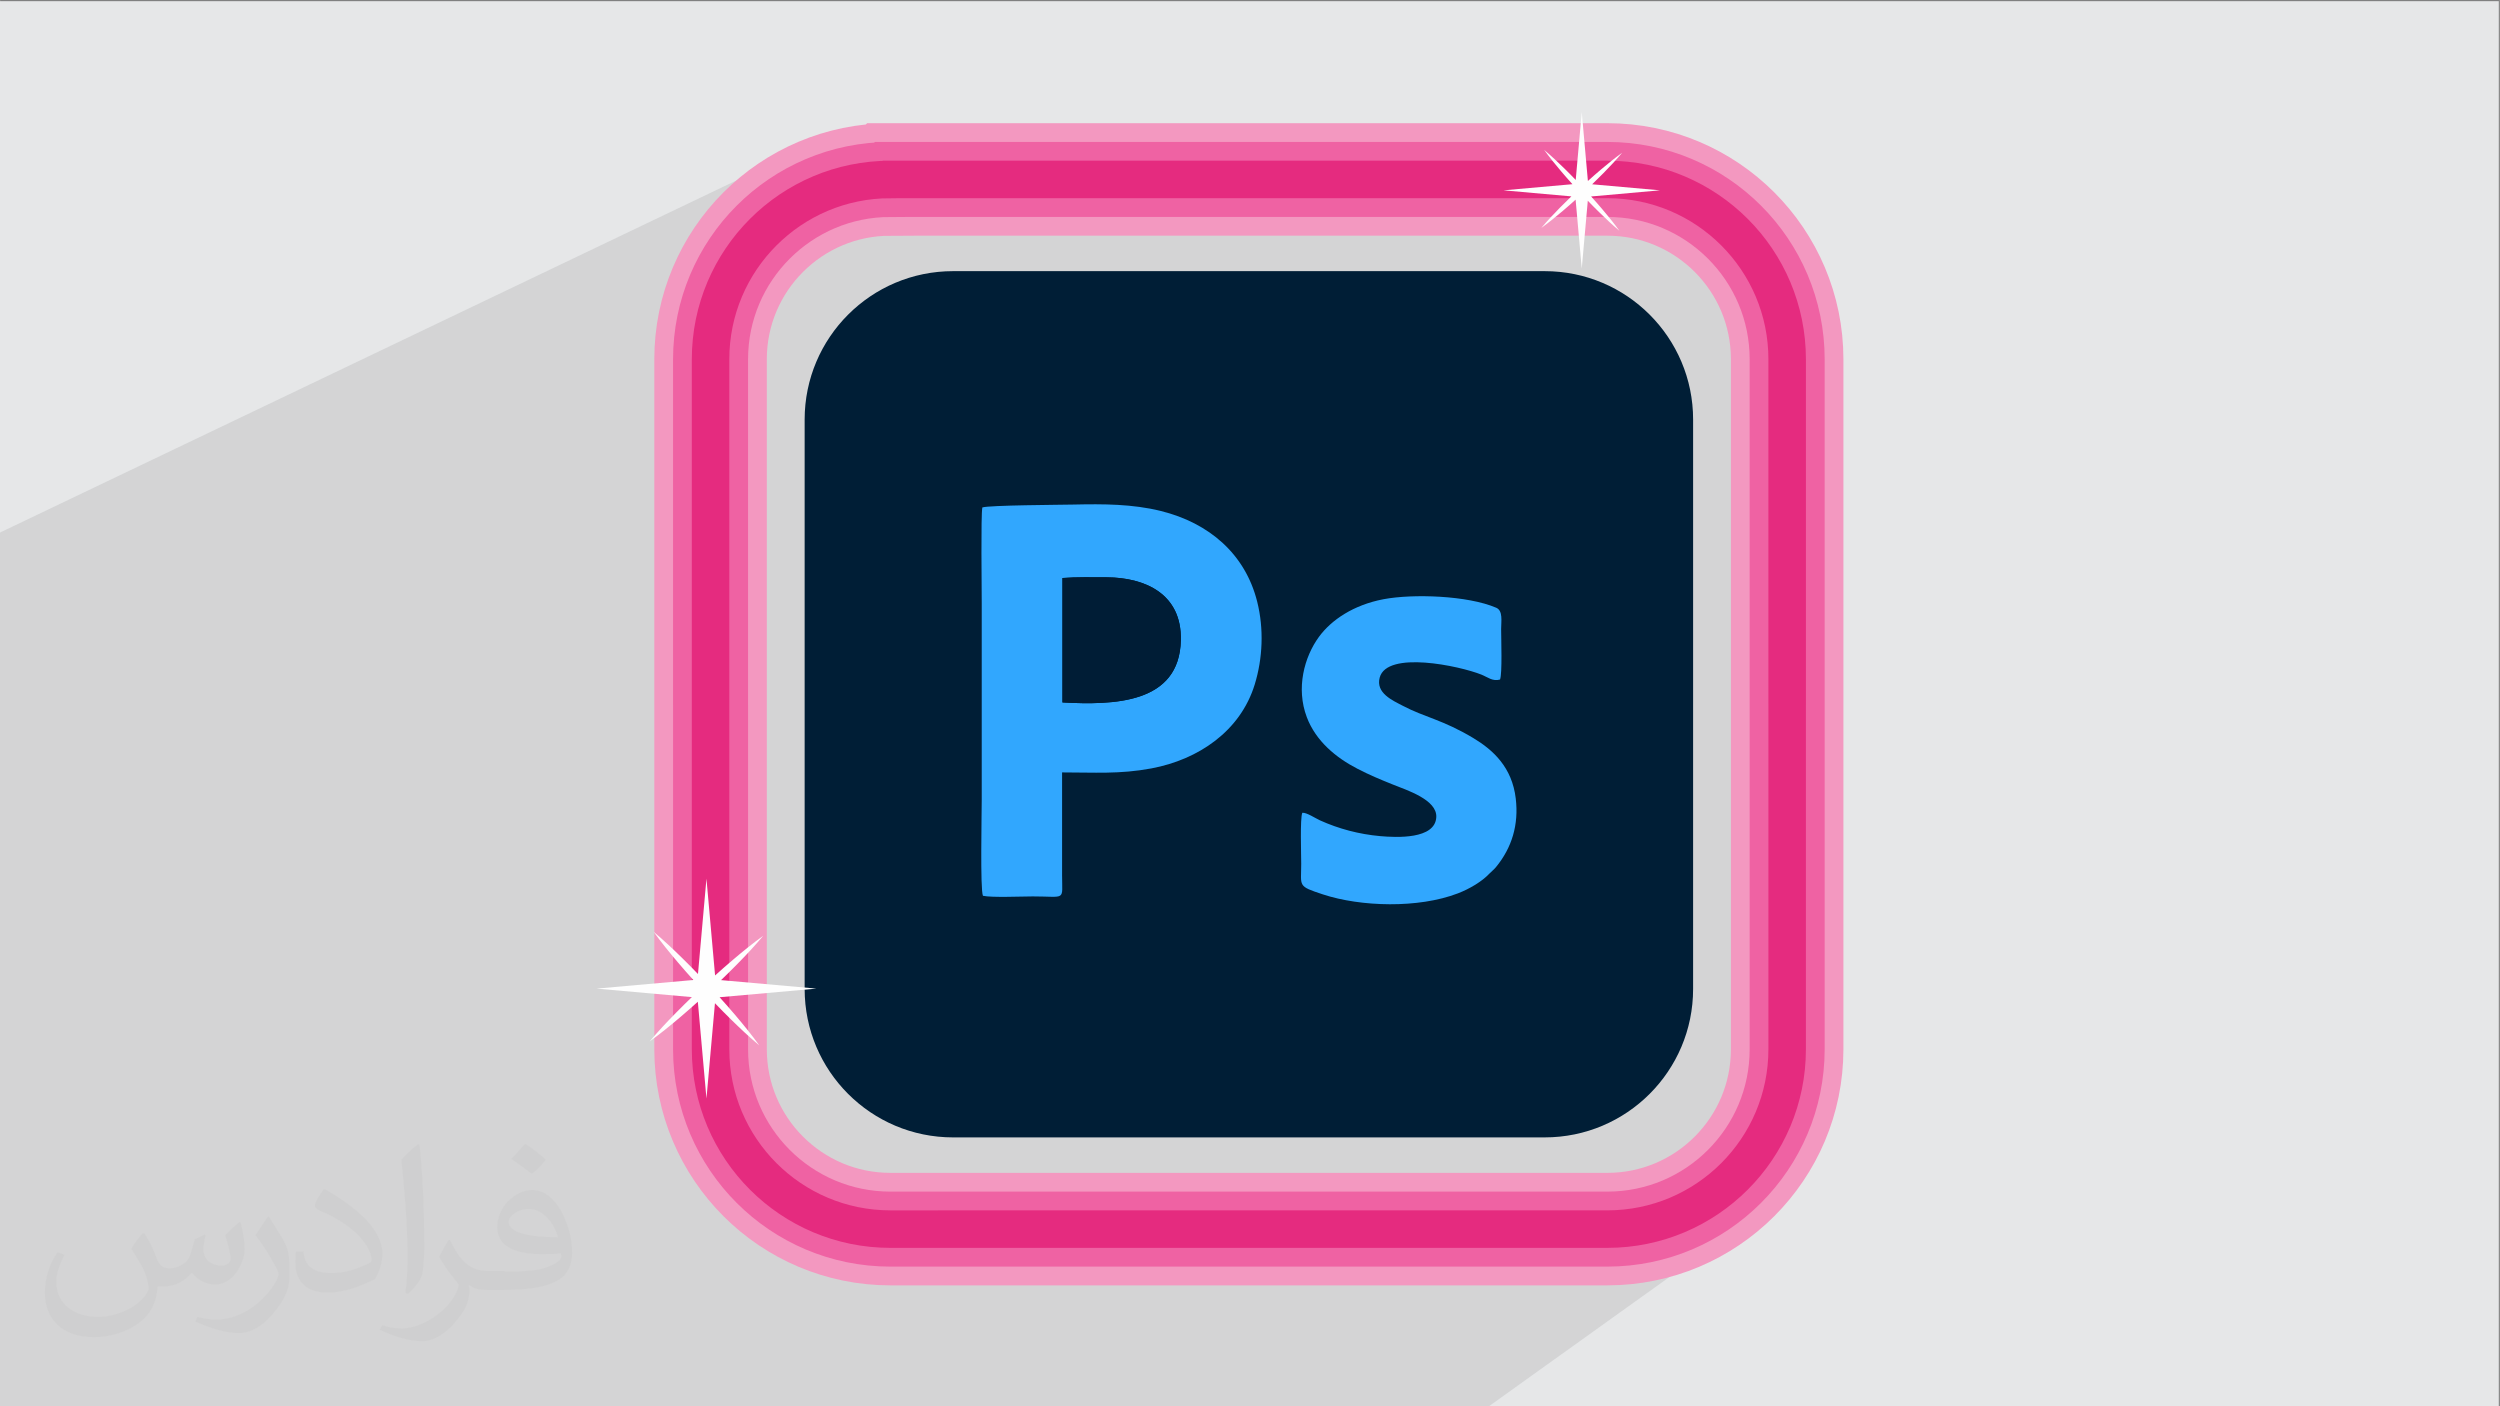 <?xml version="1.0" encoding="UTF-8"?>
<!DOCTYPE svg PUBLIC "-//W3C//DTD SVG 1.1//EN" "http://www.w3.org/Graphics/SVG/1.1/DTD/svg11.dtd">
<!-- Creator: CorelDRAW -->
<svg xmlns="http://www.w3.org/2000/svg" xml:space="preserve" width="3.703in" height="2.083in" version="1.1" style="shape-rendering:geometricPrecision; text-rendering:geometricPrecision; image-rendering:optimizeQuality; fill-rule:evenodd; clip-rule:evenodd"
viewBox="0 0 3703.33 2083.33"
 xmlns:xlink="http://www.w3.org/1999/xlink"
 xmlns:xodm="http://www.corel.com/coreldraw/odm/2003">
 <rect x="0" y="0" width="3703.33" height="2083.33" fill="#808080" stroke="none"/>
 <defs>
  <style type="text/css">
   <![CDATA[
    .str2 {stroke:#E52B7F;stroke-width:55.56;stroke-miterlimit:2.613}
    .str1 {stroke:#EF62A3;stroke-width:111.11;stroke-miterlimit:2.613}
    .str0 {stroke:#F398C0;stroke-width:166.67;stroke-miterlimit:2.613}
    .fil3 {fill:none}
    .fil6 {fill:#001D36}
    .fil4 {fill:#001E36}
    .fil5 {fill:#31A7FE}
    .fil0 {fill:#E6E7E8}
    .fil7 {fill:#FEFEFE;fill-rule:nonzero}
    .fil2 {fill:#373435;fill-opacity:0.031}
    .fil1 {fill:#373435;fill-opacity:0.102}
   ]]>
  </style>
 </defs>
 <g id="Layer_x0020_1">
  <polygon class="fil0" points="-1.67,1.74 3701.66,1.74 3701.66,2084.93 -1.67,2084.93 "/>
  <path class="fil1" d="M2640.37 1771.97l-437.06 312.96 -2204.98 0 0 -1295.27 1248.39 -596.89c0,0 1249.34,16.49 1261.71,41.23 12.37,24.74 100.75,266.66 139.02,298.26 38.28,31.6 -7.08,1239.71 -7.08,1239.71z"/>
  <path class="fil2" d="M214.35 1827.91c7,11 12,21 16,32 3,7 5,19 21,19 5,0 11,-1 17,-5 7,-3 12,-9 14,-17l6 -21 15 -7 1 1c-2,8 -3,16 -3,21 0,18 15,24 27,24 7,0 13,-4 13,-10 0,-8 -4,-23 -8,-35 7,-7 14,-14 22,-20l1 1c4,15 6,30 6,40 0,10 -4,20 -8,27 -7,14 -20,25 -36,25 -12,0 -25,-6 -34,-17l-1 0c-9,11 -22,20 -43,20l-7 0c-1,14 -4,24 -9,33 -13,25 -50,42 -85.01,42 -49,0 -73.01,-28 -73.01,-66 0,-23 8,-45 19,-60l10 4c-7,14 -12,27 -12,40 0,35 29,52 62,52 31,0 68.01,-19 75.01,-42 -3,-25 -12,-36 -26,-59 4,-7 10,-15 17,-23l1 0 0 0 0 0 0 0 2 1 0 0 0.02 -0.01 -0.01 0.01 0 0 0 0 0 0 0 0 0 0 0 0 0 0 0 0 0 0zm564.05 -133.01c10,6 20,14 30,23 -6,8 -12,15 -21,21 -10,-8 -20,-15 -30,-22 7,-8 14,-15 20,-22l0 0 0 0 0 0 1 0 0 0 0 0zm5 96.01c-17,0 -30,11 -30,19 0,17 33,23 73.01,23 -5,-20 -22,-42 -43,-42l-0.01 0zm-37 93.01c22,0 41,-1 55,-4 16,-4 30,-12 30,-18 0,-2 0,-3 -1,-5 -9,1 -19,1 -29,1 -29,0 -52,-7 -61,-23 -2,-5 -4,-10 -4,-16 0,-16 7,-32 19,-42 10,-9 21,-14 33,-14 20,0 37,16 48,42 6,14 11,30 11,51 0,14 -4,25 -12,34 -16,15 -45,21 -90.01,21l-20 0 0 0 -5 0c-11,0 -19,-2 -25,-7l-1 0c0,3 1,5 1,7 0,10 -3,23 -10,33 -20,30 -42,43 -60,43 -19,0 -42,-7 -63,-17l4 -7c7,3 16,5 29,5 34,0 78.01,-33 84.01,-64 -1,-3 -4,-6 -7,-10 -10,-12 -16,-22 -22,-32 5,-10 10,-18 14,-25l2 0c14,29 28,46 57,46l5 0 0 0 21 0 0 0 0 0 0 0 -3 1 0 0 0 0zm-146.01 31c2,-14 3,-29 3,-43l0 -21c0,-39 -5,-96.01 -9,-133.01 7,-8 17,-17 25,-23l2 1c5,47 7,101.01 7,151.01 0,13 -1,26 -2,35 -1,12 -8,21 -22,35l-3 -1 0 0 0 0 0 0 -1 -1 0 0 0 0zm-151.02 -62.01c1,18 10,33 41,33 20,0 36,-5 55,-14 3,-1 5,-3 5,-5 0,-12 -9,-27 -24,-41 -14,-13 -34,-25 -52,-32 -6,-3 -8,-5 -8,-8 0,-5 7,-16 13,-24l2 0c20,11 43,27 60,44 15,16 25,33 25,51 0,13 -4,26 -11,38 -22,11 -46,20 -70.01,20 -29,0 -48,-14 -48,-45 0,-3 0,-9 1,-16l10 0 0 0 0 0 0 0 1 -1 0 0 0 0 0.01 0zm-52 -52l18 29c7,11 13,22 13,41l0 24c0,19 -12,39 -32,60 -15,14 -29,20 -42,20 -19,0 -40,-6 -65,-17l3 -7c8,2 17,4 28,4 36,0 72.01,-26 89.01,-58 2,-4 3,-7 3,-9 0,-4 -2,-8 -4,-11 -9,-17 -19,-33 -30,-47 6,-9 12,-18 18,-27l1 0 0 -2 0 0 0 0 -0.01 0z"/>
  <path class="fil3 str0" d="M1318.98 265.83l1062.02 0c147.13,0 266.44,119.31 266.44,266.44l-0.01 1022.15c0.01,147.11 -119.31,266.43 -266.43,266.43l-1062.03 0.01c-147.11,-0.01 -266.43,-119.32 -266.43,-266.44l-0.01 -1022.13c0.01,-147.13 119.32,-266.44 266.44,-266.44z"/>
  <path class="fil3 str1" d="M1318.98 265.83l1062.02 0c147.13,0 266.44,119.31 266.44,266.44l-0.01 1022.15c0.01,147.11 -119.31,266.43 -266.43,266.43l-1062.03 0.01c-147.11,-0.01 -266.43,-119.32 -266.43,-266.44l-0.01 -1022.13c0.01,-147.13 119.32,-266.44 266.44,-266.44z"/>
  <path class="fil3 str2" d="M1318.98 265.83l1062.02 0c147.13,0 266.44,119.31 266.44,266.44l-0.01 1022.15c0.01,147.11 -119.31,266.43 -266.43,266.43l-1062.03 0.01c-147.11,-0.01 -266.43,-119.32 -266.43,-266.44l-0.01 -1022.13c0.01,-147.13 119.32,-266.44 266.44,-266.44z"/>
  <path class="fil4" d="M1411.78 401.69l876.44 0c121.42,0 219.89,98.46 219.89,219.88l-0.01 843.54c0.01,121.41 -98.46,219.87 -219.87,219.87l-876.45 0.01c-121.41,-0.01 -219.87,-98.47 -219.87,-219.89l-0.01 -843.52c0.01,-121.43 98.47,-219.89 219.89,-219.89z"/>
  <path class="fil5" d="M1573.82 1040.63l0 -184.34c20.37,-1.6 44.98,-1.19 65.8,-1.06 56.37,0.39 111.17,24.35 109.61,93.25 -2.13,94.36 -99.85,96.22 -175.41,92.15zm-118.67 -288.86c-2.31,10.47 -0.9,122.52 -0.9,142.96l0 289.56c0,20.98 -2.39,133.35 1.78,142.78 13.51,2.9 56.83,0.9 73.91,0.9 49.89,0 43.34,7.55 43.34,-31.82 0,-50.61 0,-101.23 0,-151.87 47.68,0 85.36,2.86 132.27,-5.93 69.78,-13.08 131.9,-55.25 153.14,-124.41 11.9,-38.74 13.7,-82.42 3.66,-122.51 -17.65,-70.5 -70.97,-116.71 -143.02,-134.51 -41.63,-10.29 -84.77,-10.45 -129.04,-9.45 -20.41,0.44 -125.19,0.92 -135.13,4.28l0 0.01z"/>
  <path class="fil5" d="M1929.17 1204.1c-3.48,7.6 -1.63,62.38 -1.63,75.61 0,33.78 -5.93,32.72 32.08,45.27 56.18,18.52 141.43,20.94 199.86,-1.45 18.09,-6.93 36.04,-17.89 46.58,-29.08 2.98,-3.15 7.07,-6.26 9.94,-9.79 23.63,-28.71 33.98,-62.79 29.36,-101.74 -5.44,-45.92 -33.1,-71.67 -62.89,-89.54 -45.49,-27.29 -71.81,-30.59 -104.6,-47.88 -14.68,-7.73 -40.23,-18.65 -34.08,-41.69 10.74,-40.28 117.99,-17.4 150.46,-4.5 9.53,3.78 16.81,10.54 27.83,7.36 3.47,-8.73 1.63,-60.7 1.63,-74.66 0,-11.59 3,-27.25 -7.26,-31.67 -42.15,-18.17 -123.43,-20.94 -167.07,-12.62 -44.15,8.41 -77.17,30.55 -95.57,55.72 -21.76,29.81 -34.29,75.98 -17.98,119.06 13.31,35.19 42.96,59.87 75.02,76.37 18.16,9.35 32.59,15.38 52.35,23.33 21,8.44 65.72,22.55 64.45,48.32 -1.64,33.16 -59.25,30.28 -83.19,28.13 -31.3,-2.82 -61.25,-10.76 -89.16,-23.37 -6.44,-2.9 -20.02,-11.96 -26.09,-11.17l-0.05 -0.02z"/>
  <path class="fil6" d="M1573.82 1040.63c75.57,4.07 173.28,2.21 175.41,-92.15 1.56,-68.9 -53.24,-92.85 -109.61,-93.25 -20.83,-0.14 -45.43,-0.55 -65.8,1.06l0 184.34z"/>
  <path class="fil7" d="M1065.92 1477.33l143.36 -12.77 -141.22 -12.58c7.95,-7.64 15.83,-15.35 23.54,-23.25 13.45,-13.67 26.62,-27.65 39,-42.47 -15.67,11.29 -30.56,23.41 -45.17,35.84 -8.89,7.51 -17.58,15.22 -26.21,23l-12.77 -143.36 -12.57 141.2c-7.65,-7.95 -15.37,-15.84 -23.28,-23.56 -13.68,-13.45 -27.65,-26.62 -42.45,-39.02 11.29,15.67 23.43,30.55 35.85,45.17 7.52,8.91 15.24,17.61 23.04,26.27l-143.41 12.77 141.2 12.57c-7.95,7.66 -15.84,15.38 -23.56,23.28 -13.45,13.68 -26.62,27.64 -39.02,42.45 15.67,-11.3 30.55,-23.43 45.16,-35.85 8.91,-7.52 17.63,-15.25 26.27,-23.04l12.78 143.41 12.58 -141.22c7.65,7.94 15.36,15.83 23.26,23.55 13.67,13.45 27.65,26.62 42.46,39.01 -11.28,-15.68 -23.41,-30.57 -35.83,-45.18 -7.51,-8.89 -15.22,-17.58 -23,-26.21z"/>
  <path class="fil7" d="M2357.01 291.05l102.02 -9.09 -100.5 -8.95c5.65,-5.44 11.26,-10.93 16.75,-16.55 9.57,-9.73 18.94,-19.68 27.76,-30.22 -11.15,8.04 -21.75,16.66 -32.15,25.51 -6.32,5.34 -12.51,10.83 -18.65,16.37l-9.09 -102.02 -8.95 100.48c-5.44,-5.66 -10.94,-11.28 -16.56,-16.76 -9.73,-9.57 -19.67,-18.94 -30.21,-27.77 8.04,11.15 16.67,21.74 25.51,32.14 5.35,6.34 10.85,12.54 16.4,18.69l-102.06 9.09 100.48 8.95c-5.66,5.45 -11.28,10.94 -16.77,16.57 -9.57,9.73 -18.94,19.67 -27.76,30.21 11.15,-8.04 21.74,-16.67 32.13,-25.52 6.34,-5.35 12.54,-10.85 18.7,-16.4l9.09 102.06 8.95 -100.5c5.44,5.66 10.93,11.27 16.56,16.76 9.73,9.57 19.68,18.94 30.22,27.76 -8.03,-11.16 -16.66,-21.76 -25.5,-32.15 -5.34,-6.32 -10.83,-12.51 -16.37,-18.65z"/>
 </g>
</svg>

